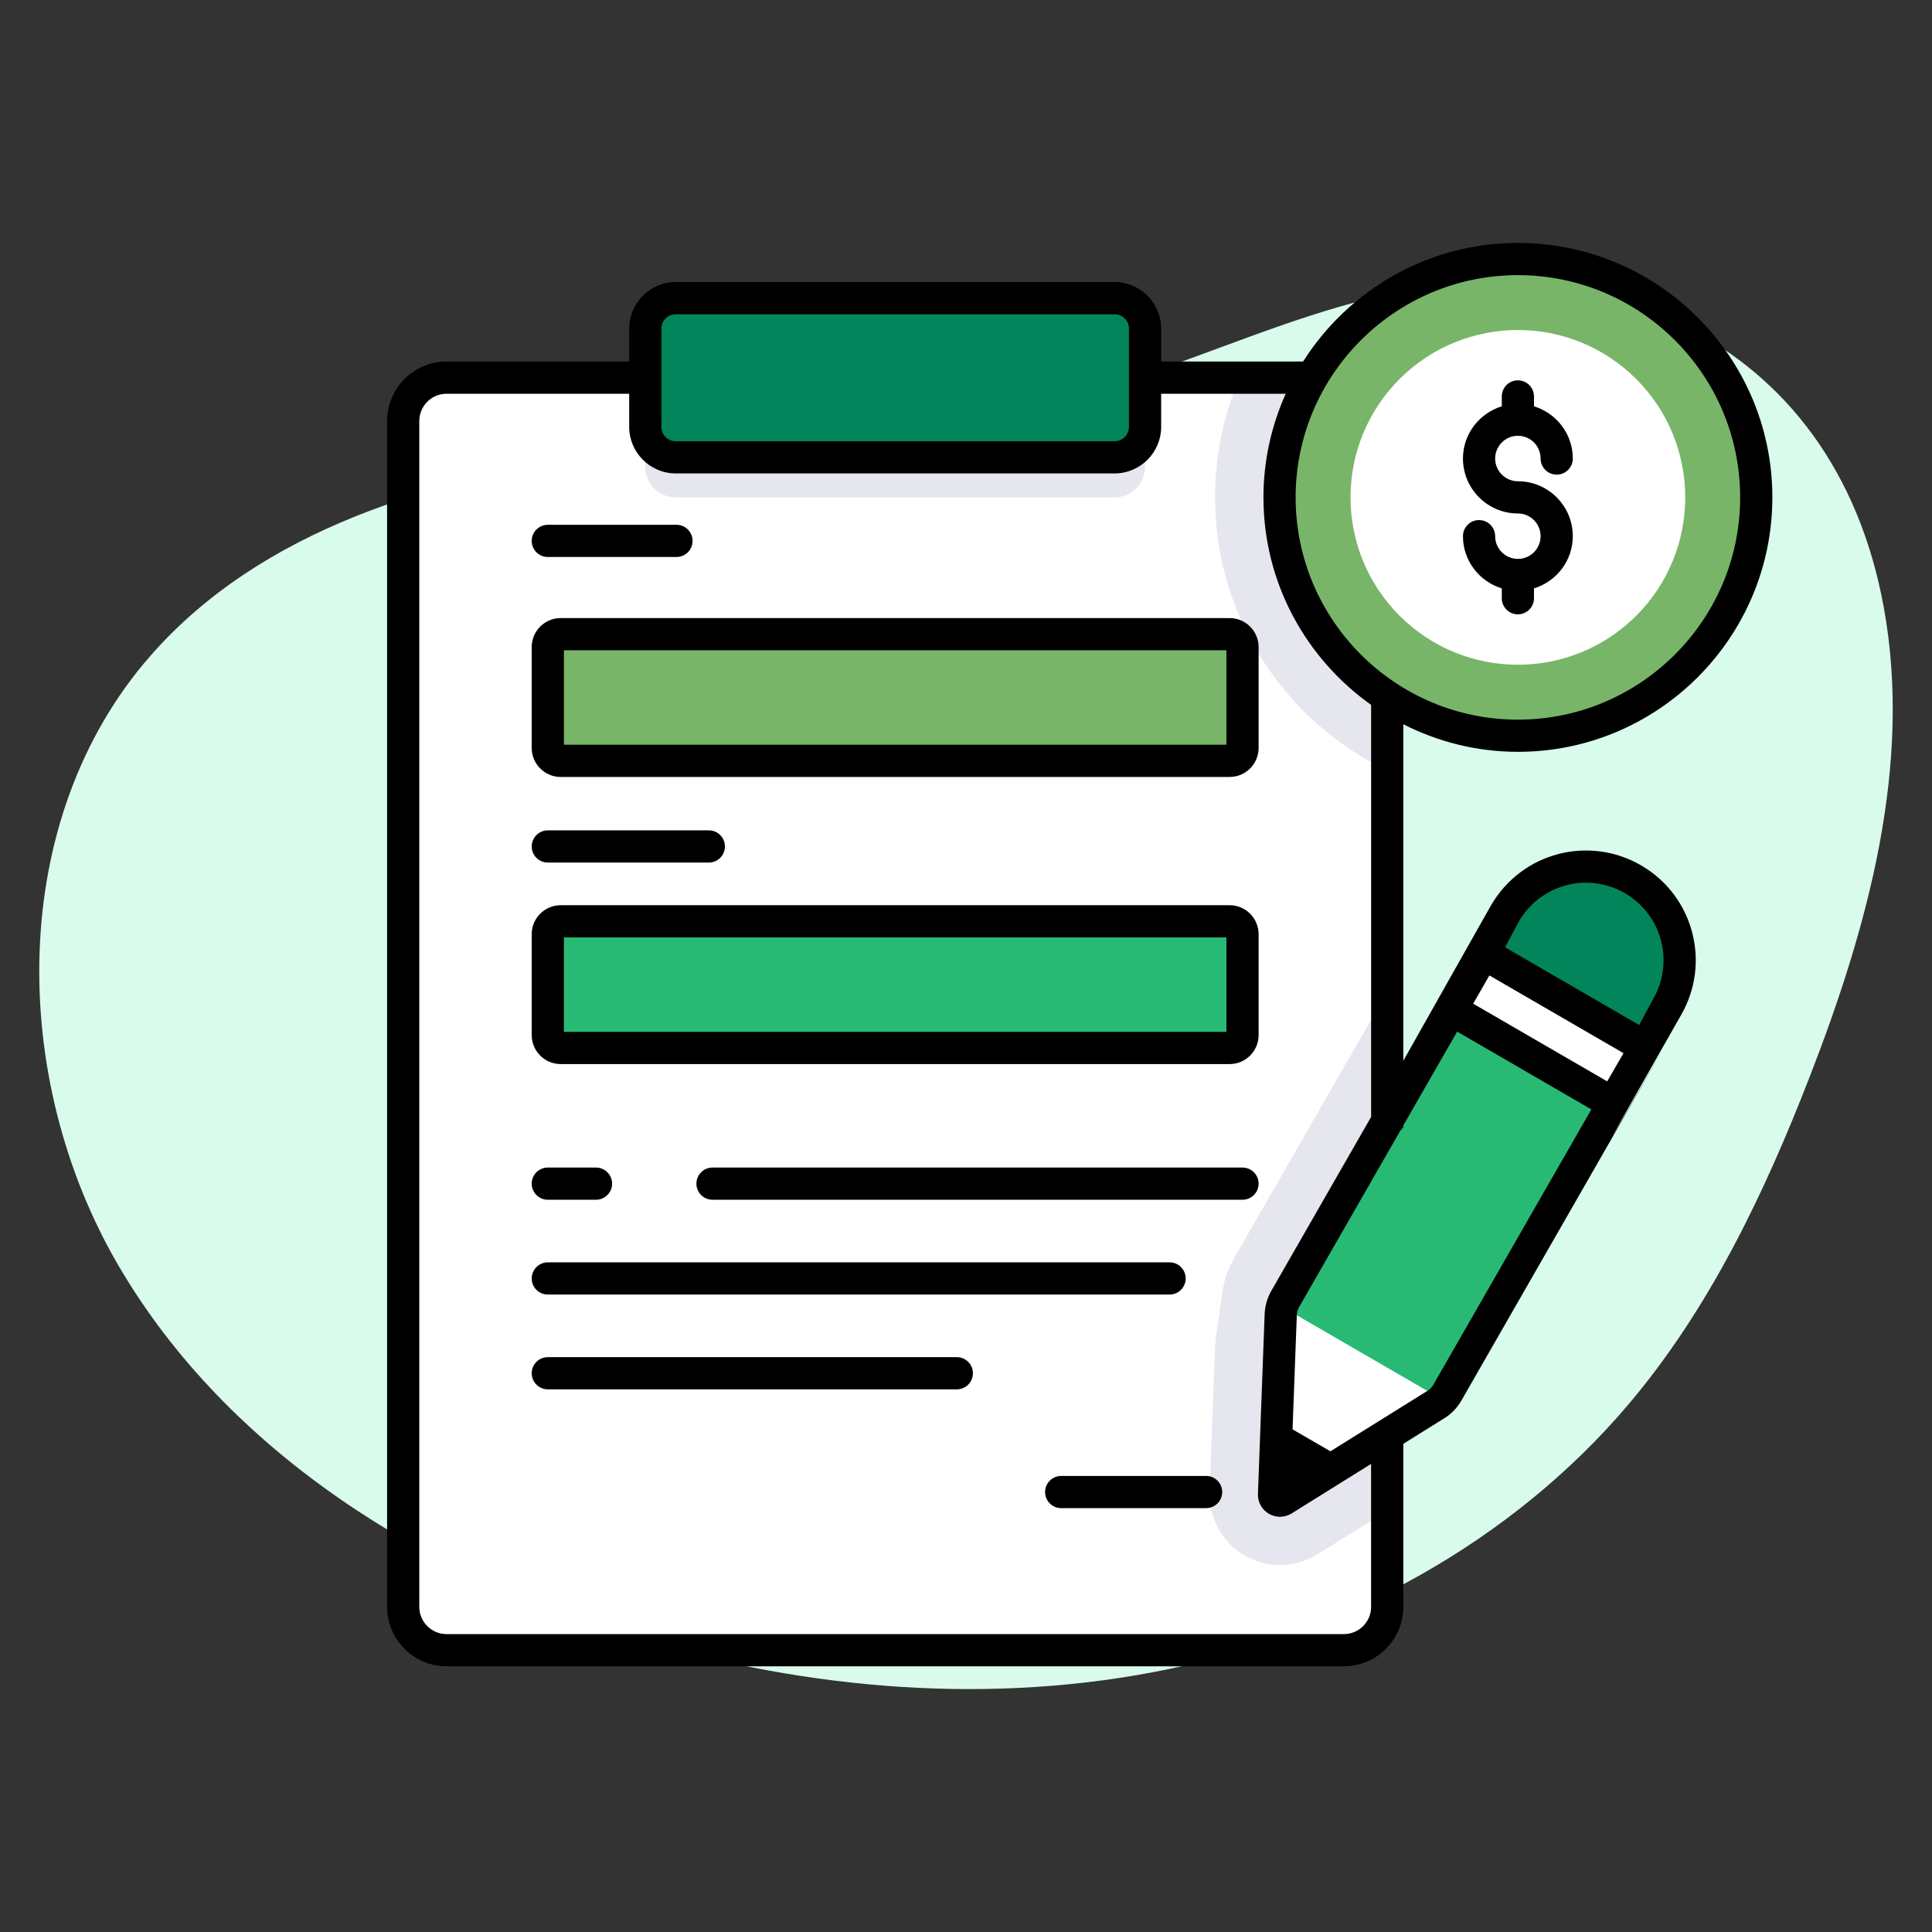 <svg id="SvgjsSvg1149" width="288" height="288" xmlns="http://www.w3.org/2000/svg" version="1.1" xmlns:xlink="http://www.w3.org/1999/xlink" xmlns:svgjs="http://svgjs.com/svgjs"><rect width="100%" height="100%" fill="#333333" stroke="none"/><defs id="SvgjsDefs1150"></defs><g id="SvgjsG1151"><svg xmlns="http://www.w3.org/2000/svg" enable-background="new 0 0 90 90" viewBox="0 0 90 90" width="288" height="288"><path fill="#d9fbeb" d="M62.406,14.286c-3.826,1.106-7.475,2.768-11.304,3.865c-7.499,2.15-15.43,2.074-23.164,3.094
		c-7.734,1.02-15.775,3.427-20.919,9.292c-6.684,7.621-6.615,19.678-1.495,28.428s14.385,14.45,24.094,17.363
		c8.026,2.408,16.637,3.127,24.841,1.421c8.204-1.706,15.971-5.923,21.39-12.315c3.786-4.467,6.344-9.84,8.463-15.299
		c2.704-6.966,4.784-14.507,3.439-21.857C85.421,15.545,74.016,10.929,62.406,14.286z" class="colorc9eaf9 svgShape"></path><path fill="#ffffff" d="M64.621,19.612v55.24c0,1.12-0.9,2.02-2.02,2.02h-41.8c-1.12,0-2.02-0.9-2.02-2.02v-55.24
				c0-1.11,0.9-2.02,2.02-2.02h41.8C63.721,17.592,64.621,18.502,64.621,19.612z" class="colorfff svgShape"></path><path fill="#e6e6ef" d="M64.621 46.202v24.18l-3.26 2.03c-.52.32-1.12.49-1.74.49-.89 0-1.75-.37-2.37-1.01-.61-.64-.94-1.52-.9-2.41l.25-6.75c.01-.15.02-.3.04-.45l.31-2.13c.08-.53.26-1.04.52-1.51L64.621 46.202zM53.341 17.174v4.575c0 .784-.636 1.42-1.42 1.42H31.48c-.784 0-1.42-.636-1.42-1.42v-4.575c0-.784.636-1.42 1.42-1.42h20.441C52.705 15.755 53.341 16.39 53.341 17.174zM64.621 19.612v16.28c-4.74-2.28-8.02-7.13-8.02-12.72 0-1.98.41-3.87 1.15-5.58h4.85C63.721 17.592 64.621 18.502 64.621 19.612z" class="colore6e6ef svgShape"></path><path fill="#02855a" d="M53.341,15.309v4.575c0,0.784-0.636,1.42-1.42,1.42H31.48c-0.784,0-1.42-0.636-1.42-1.42v-4.575
				c0-0.784,0.636-1.42,1.42-1.42h20.441C52.705,13.889,53.341,14.524,53.341,15.309z" class="colorff564c svgShape"></path><path fill="#78b569" d="M57.881,30.144v4.699c0,0.332-0.269,0.601-0.601,0.601H26.12c-0.332,0-0.601-0.269-0.601-0.601v-4.699
				c0-0.332,0.269-0.601,0.601-0.601h31.16C57.612,29.542,57.881,29.812,57.881,30.144z" class="colorfebc00 svgShape"></path><path fill="#28ba74" d="M57.881,43.519v4.699c0,0.332-0.269,0.601-0.601,0.601H26.12c-0.332,0-0.601-0.269-0.601-0.601v-4.699
			c0-0.332,0.269-0.601,0.601-0.601h31.16C57.612,42.918,57.881,43.187,57.881,43.519z" class="color5c9efe svgShape"></path><ellipse cx="70.709" cy="23.17" fill="#78b569" rx="11.104" ry="11.103" transform="rotate(-45.001 70.709 23.17)" class="colorfebc00 svgShape"></ellipse><circle cx="70.709" cy="23.17" r="7.796" fill="#ffffff" transform="rotate(-45.001 70.709 23.17)" class="colorfff svgShape"></circle><path fill="#ffffff" d="M59.857,60.545c-0.116,0.216-0.186,0.453-0.195,0.699l-0.312,8.376c-0.008,0.222,0.235,0.363,0.423,0.245
					l7.113-4.433c0.208-0.13,0.38-0.309,0.509-0.517L59.857,60.545z" class="colorfff svgShape"></path><path fill="#28ba74" d="M59.676,60.844l8.871-15.466c0.309-0.534,0.993-0.715,1.526-0.406l5.617,3.256
					c0.534,0.309,0.715,0.993,0.406,1.526L67.225,65.22L59.676,60.844z" class="color5c9efe svgShape"></path><rect width="3.018" height="8.725" x="70.616" y="43.543" fill="#ffffff" transform="rotate(-59.899 72.127 47.908)" class="colorfff svgShape"></rect><path fill="#02855a" d="M76.654,48.79l1.002-1.869c1.208-2.084,0.498-4.753-1.586-5.962l0,0c-2.084-1.208-4.753-0.498-5.962,1.586
					l-1.002,1.869L76.654,48.79z" class="colorff564c svgShape"></path><path fill="#000000" d="M65.372,33.739c1.606,0.815,3.416,1.284,5.337,1.284c6.536,0,11.854-5.318,11.854-11.854
						c0-6.535-5.317-11.853-11.854-11.853c-4.208,0-7.902,2.211-10.006,5.525h-6.612v-1.533c0-1.196-0.974-2.17-2.17-2.17H31.48
						c-1.196,0-2.17,0.974-2.17,2.17v1.533h-8.508c-1.527,0-2.77,1.243-2.77,2.771v55.24c0,1.527,1.243,2.77,2.77,2.77h41.8
						c1.527,0,2.77-1.242,2.77-2.77v-7.594l1.91-1.19c0.327-0.203,0.601-0.486,0.793-0.821c20.121-35.074-0.153,0.269,10.229-17.951
						c1.414-2.436,0.592-5.566-1.858-6.985c-2.405-1.395-5.543-0.633-6.999,1.88c-0.057,0.101-4.133,7.325-4.076,7.225V33.739z
						 M70.709,12.817c5.709,0,10.354,4.645,10.354,10.353c0,5.71-4.645,10.354-10.354,10.354s-10.354-4.645-10.354-10.354
						C60.356,17.461,65,12.817,70.709,12.817z M30.81,15.309c0-0.369,0.3-0.67,0.67-0.67h20.441c0.37,0,0.67,0.301,0.67,0.67v4.575
						c0,0.369-0.3,0.67-0.67,0.67H31.48c-0.37,0-0.67-0.301-0.67-0.67V15.309z M63.872,74.853c0,0.7-0.57,1.27-1.27,1.27h-41.8
						c-0.7,0-1.27-0.569-1.27-1.27v-55.24c0-0.7,0.57-1.271,1.27-1.271h8.508v1.542c0,1.196,0.974,2.17,2.17,2.17h20.441
						c1.196,0,2.17-0.974,2.17-2.17v-1.542h5.803c-0.662,1.476-1.038,3.107-1.038,4.827c0,3.989,1.987,7.517,5.016,9.667v19.194
						l-4.644,8.093c-0.192,0.332-0.302,0.71-0.316,1.093L58.6,69.591c-0.014,0.382,0.182,0.737,0.512,0.928
						c0.16,0.093,0.337,0.139,0.514,0.139c0.188,0,0.377-0.053,0.542-0.156l3.703-2.308V74.853z M69.382,45.44l6.248,3.621
						l-0.761,1.313l-6.242-3.618L69.382,45.44z M75.694,41.608c1.703,0.989,2.333,3.177,1.301,4.958l-0.635,1.185l-6.249-3.623
						l0.647-1.207C71.747,41.213,73.945,40.595,75.694,41.608z M67.88,48.056l6.251,3.624l-7.356,12.819
						c-0.069,0.12-0.168,0.223-0.287,0.296l-4.512,2.812l-1.764-1.022l0.198-5.313c0.005-0.14,0.045-0.276,0.116-0.4l4.706-8.2
						c0.047-0.049,0.091-0.109,0.139-0.155v-0.088L67.88,48.056z" class="color525987 svgShape"></path><path fill="#000000" d="M26.12 36.194h31.16c.745 0 1.351-.606 1.351-1.352v-4.698c0-.745-.606-1.352-1.351-1.352H26.12c-.745 0-1.351.606-1.351 1.352v4.698C24.769 35.587 25.375 36.194 26.12 36.194zM26.269 30.292h30.862v4.401H26.269V30.292zM26.12 49.569h31.16c.745 0 1.351-.605 1.351-1.351v-4.699c0-.745-.606-1.351-1.351-1.351H26.12c-.745 0-1.351.605-1.351 1.351v4.699C24.769 48.963 25.375 49.569 26.12 49.569zM26.269 43.668h30.862v4.4H26.269V43.668zM25.519 25.947h5.994c.414 0 .75-.336.75-.75s-.336-.75-.75-.75h-5.994c-.414 0-.75.336-.75.75S25.105 25.947 25.519 25.947zM25.519 40.181h7.501c.414 0 .75-.336.75-.75s-.336-.75-.75-.75h-7.501c-.414 0-.75.336-.75.75S25.105 40.181 25.519 40.181zM25.519 55.889h2.245c.414 0 .75-.336.75-.75s-.336-.75-.75-.75h-2.245c-.414 0-.75.336-.75.75S25.105 55.889 25.519 55.889zM57.881 54.389h-24.69c-.414 0-.75.336-.75.75s.336.75.75.75h24.69c.414 0 .75-.336.75-.75S58.295 54.389 57.881 54.389zM25.519 60.305h28.965c.414 0 .75-.336.75-.75s-.336-.75-.75-.75H25.519c-.414 0-.75.336-.75.75S25.105 60.305 25.519 60.305zM44.572 63.221H25.519c-.414 0-.75.336-.75.75 0 .414.336.75.75.75h19.053c.414 0 .75-.336.75-.75C45.322 63.557 44.986 63.221 44.572 63.221zM56.185 68.755h-6.751c-.414 0-.75.336-.75.75s.336.75.75.75h6.751c.414 0 .75-.336.75-.75S56.599 68.755 56.185 68.755zM70.709 26.036c-.583 0-1.059-.475-1.059-1.059 0-.414-.336-.75-.75-.75s-.75.336-.75.75c0 1.148.765 2.111 1.809 2.433v.459c0 .414.336.75.75.75s.75-.336.75-.75v-.459c1.043-.323 1.808-1.285 1.808-2.433 0-1.41-1.147-2.558-2.558-2.558-.583 0-1.059-.475-1.059-1.059s.475-1.059 1.059-1.059 1.058.475 1.058 1.059c0 .414.336.75.75.75s.75-.336.75-.75c0-1.148-.765-2.111-1.808-2.433v-.459c0-.414-.336-.75-.75-.75s-.75.336-.75.75v.459c-1.043.323-1.809 1.285-1.809 2.433 0 1.411 1.148 2.559 2.559 2.559.583 0 1.058.475 1.058 1.058C71.767 25.562 71.293 26.036 70.709 26.036z" class="color525987 svgShape"></path></svg></g></svg>
